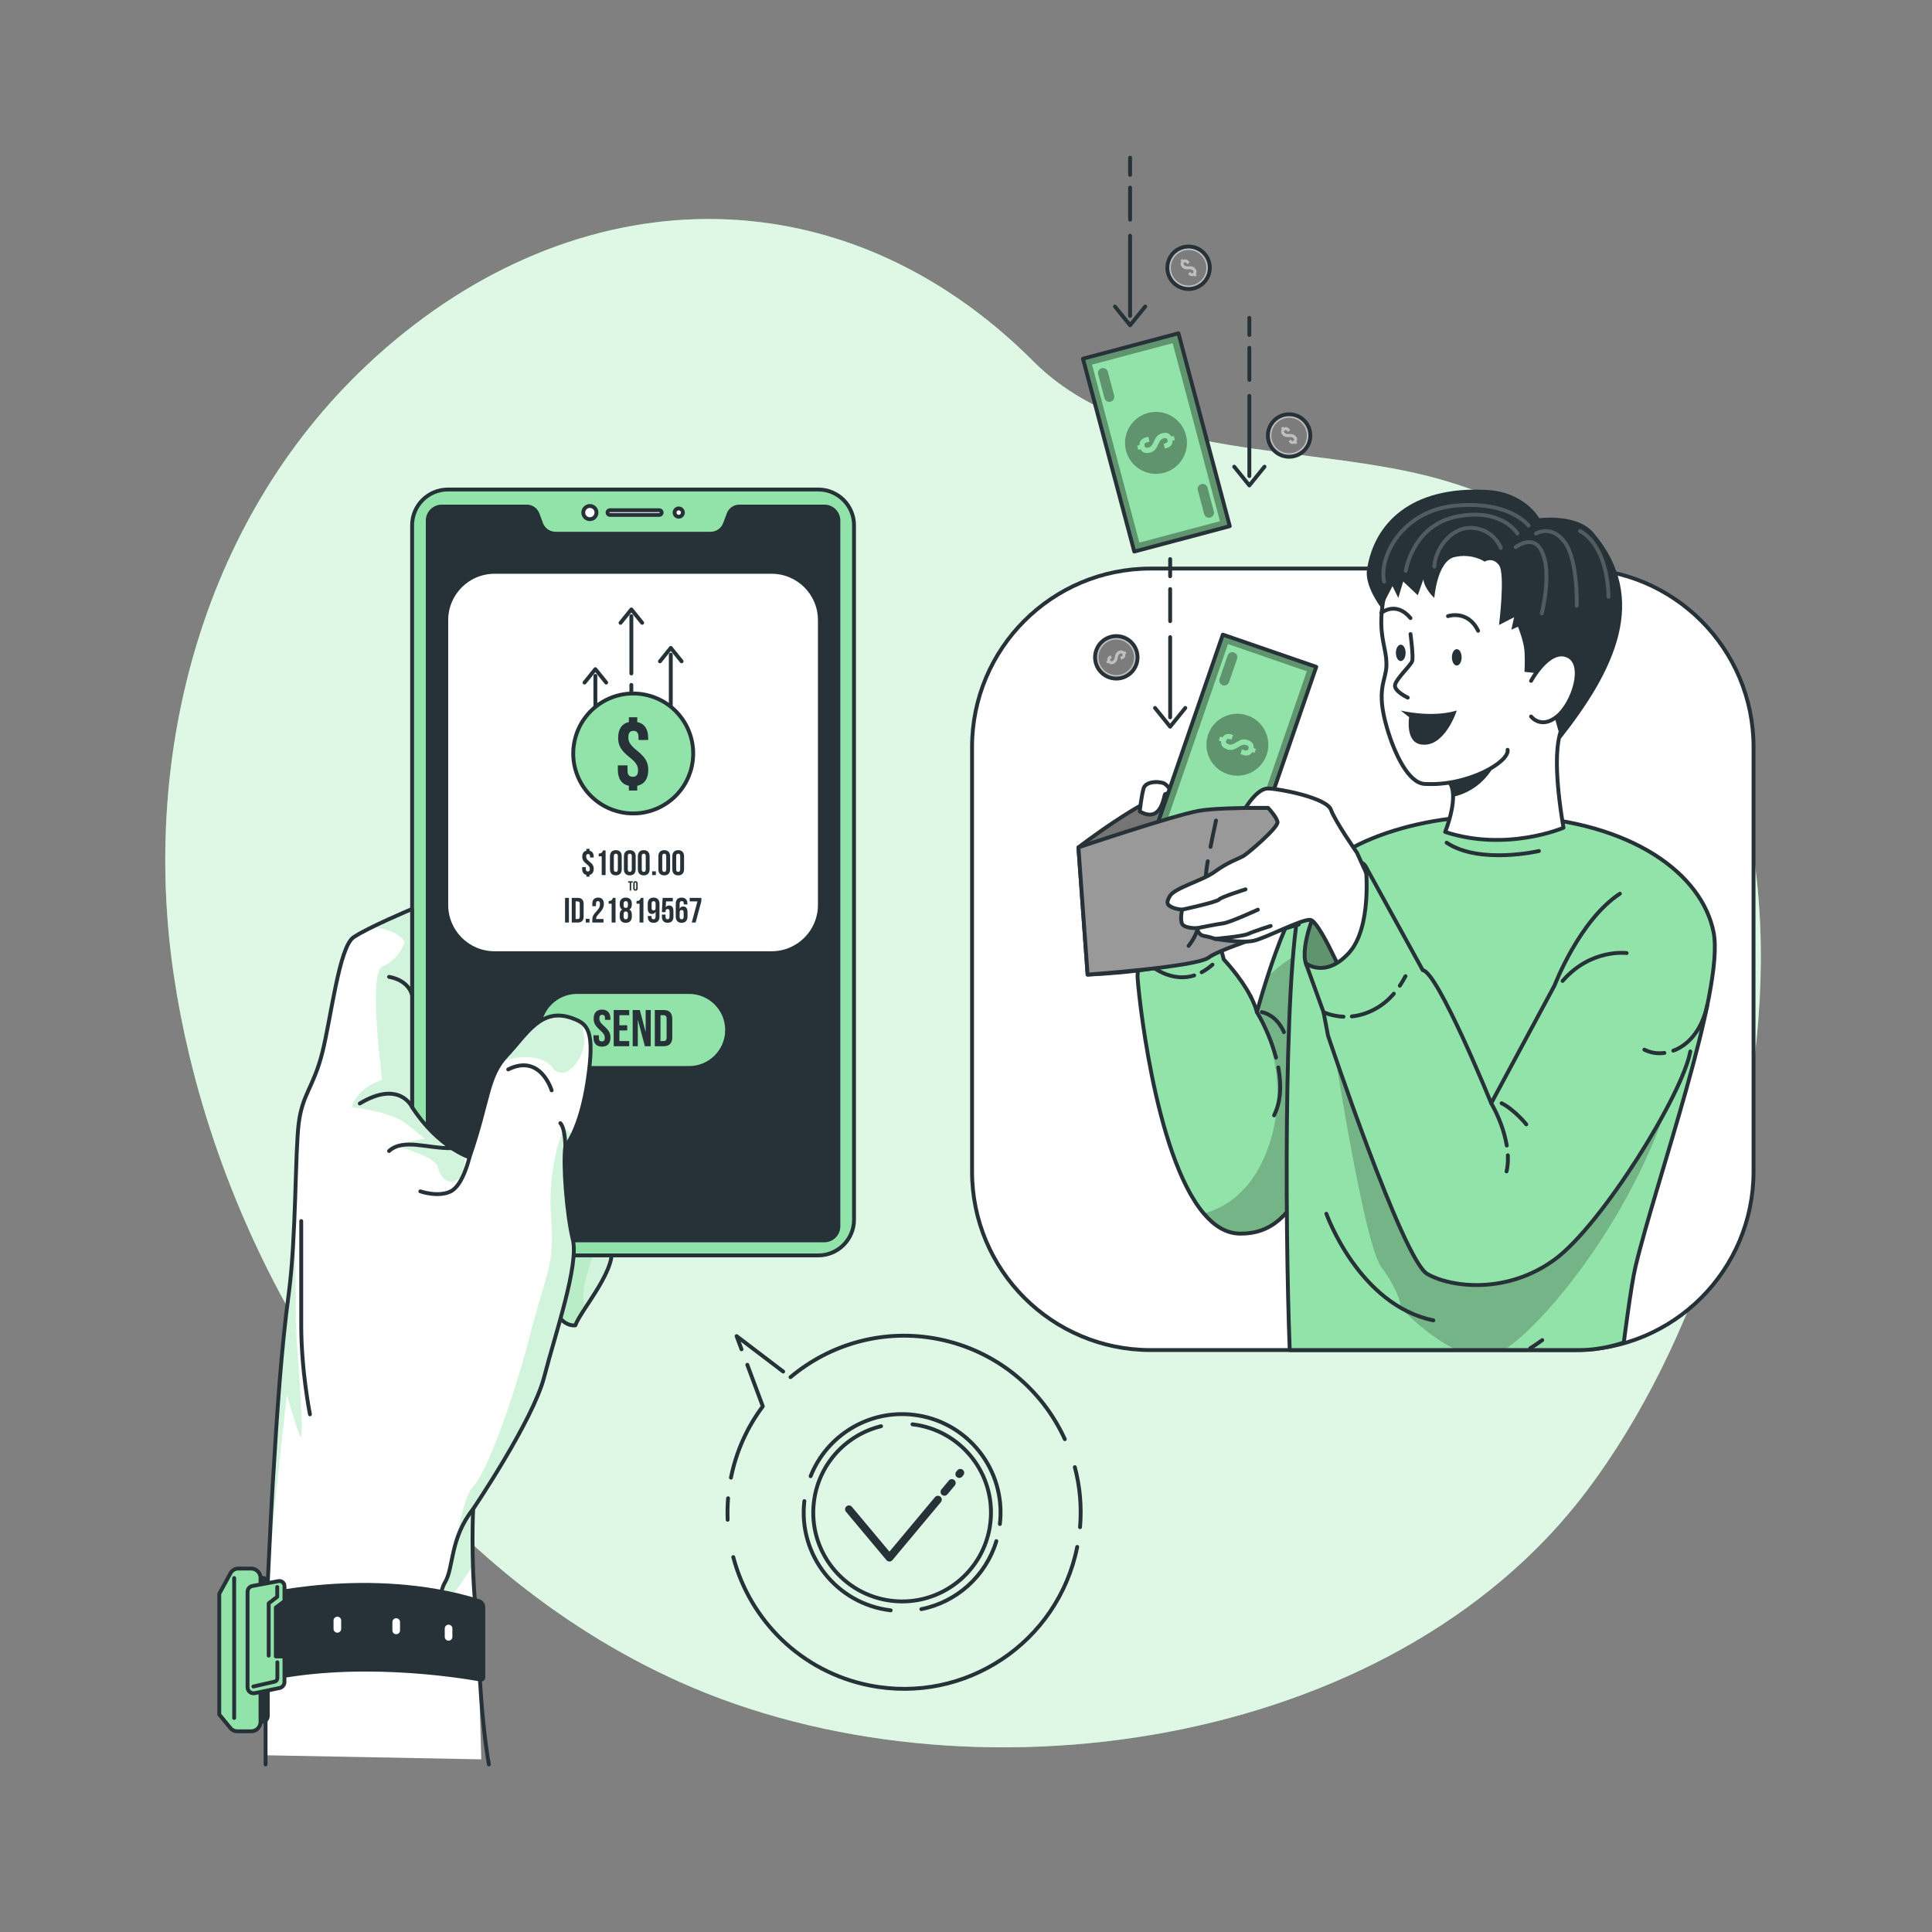 <svg xmlns="http://www.w3.org/2000/svg" xmlns:xlink="http://www.w3.org/1999/xlink" x="0px" y="0px" viewBox="0 0 500 500" style="enable-background:new 0 0 500 500;" xml:space="preserve"><rect x="0" y="0" width="500" height="500" fill="#808080" stroke="none"/><g id="Background_Simple">	<g>		<path style="fill:#92E3A9;" d="M96.966,92.614c0.186-0.169,0.373-0.338,0.56-0.507c51.569-46.435,120.064-48.528,169.963,1.457   c26.008,26.052,72.187,21.066,105.227,30.49c113.919,32.49,94.223,187.055,37.951,261.771   c-50.78,67.423-160.807,82.656-234.731,49.482C110.978,406.156,65.238,341.033,48.96,272.939   c-1.632-6.829-2.975-13.727-4.001-20.673C36.397,194.299,52.843,132.736,96.966,92.614z"></path>		<path style="opacity:0.7;fill:#FFFFFF;" d="M96.966,92.614c0.186-0.169,0.373-0.338,0.56-0.507   c51.569-46.435,120.064-48.528,169.963,1.457c26.008,26.052,72.187,21.066,105.227,30.49   c113.919,32.49,94.223,187.055,37.951,261.771c-50.78,67.423-160.807,82.656-234.731,49.482   C110.978,406.156,65.238,341.033,48.96,272.939c-1.632-6.829-2.975-13.727-4.001-20.673   C36.397,194.299,52.843,132.736,96.966,92.614z"></path>	</g></g><g id="Bubble">	<g>		<path style="fill:none;stroke:#263238;stroke-linecap:round;stroke-linejoin:round;stroke-miterlimit:10;" d="M278.783,400.34   c-4.95,24.745-29.023,40.792-53.768,35.841c-17.695-3.54-30.942-16.858-35.244-33.209"></path>		<path style="fill:none;stroke:#263238;stroke-linecap:round;stroke-linejoin:round;stroke-miterlimit:10;" d="M278.163,379.695   c1.315,4.96,1.807,10.201,1.349,15.533"></path>		<path style="fill:none;stroke:#263238;stroke-linecap:round;stroke-linejoin:round;stroke-miterlimit:10;" d="M204.585,356.406   c10.263-8.615,24.196-12.667,38.356-9.834c14.967,2.994,26.752,12.985,32.633,25.888"></path>		<polyline style="fill:none;stroke:#263238;stroke-linecap:round;stroke-linejoin:round;stroke-miterlimit:10;" points="   191.905,349.198 190.634,345.791 202.681,354.957   "></polyline>		<path style="fill:none;stroke:#263238;stroke-linecap:round;stroke-linejoin:round;stroke-miterlimit:10;" d="M189.174,382.414   c1.385-6.922,4.268-13.162,8.242-18.454l-4.015-10.756"></path>		<path style="fill:none;stroke:#263238;stroke-linecap:round;stroke-linejoin:round;stroke-miterlimit:10;" d="M188.316,393.31   c-0.076-1.838-0.042-3.696,0.11-5.565"></path>		<g>			<path style="fill:none;stroke:#263238;stroke-linecap:round;stroke-linejoin:round;stroke-miterlimit:10;" d="M236.144,368.61    c12.615,1.477,21.643,12.901,20.166,25.516c-1.477,12.615-12.901,21.643-25.516,20.166    c-12.615-1.477-21.643-12.901-20.166-25.516c1.15-9.816,8.322-17.46,17.391-19.673"></path>			<path style="fill:none;stroke:#263238;stroke-linecap:round;stroke-linejoin:round;stroke-miterlimit:10;" d="M230.506,416.754    c-13.974-1.637-23.976-14.292-22.339-28.266"></path>			<path style="fill:none;stroke:#263238;stroke-linecap:round;stroke-linejoin:round;stroke-miterlimit:10;" d="M257.852,398.845    c-2.735,9.057-10.292,15.784-19.404,17.597"></path>			<path style="fill:none;stroke:#263238;stroke-linecap:round;stroke-linejoin:round;stroke-miterlimit:10;" d="M209.79,382.036    c4.151-10.46,14.934-17.259,26.642-15.888c13.974,1.637,23.976,14.292,22.339,28.266"></path>							<line style="fill:none;stroke:#263238;stroke-width:2;stroke-linecap:round;stroke-linejoin:round;stroke-miterlimit:10;" x1="248.259" y1="381.489" x2="248.534" y2="381.159"></line>							<line style="fill:none;stroke:#263238;stroke-width:2;stroke-linecap:round;stroke-linejoin:round;stroke-miterlimit:10;" x1="244.413" y1="386.092" x2="246.329" y2="383.799"></line>							<polyline style="fill:none;stroke:#263238;stroke-width:2;stroke-linecap:round;stroke-linejoin:round;stroke-miterlimit:10;" points="    219.708,390.607 230.185,403.123 242.734,388.101    "></polyline>		</g>	</g></g><g id="Character">	<path style="fill:#FFFFFF;stroke:#263238;stroke-linecap:round;stroke-linejoin:round;stroke-miterlimit:10;" d="M407.624,349.392  H297.759c-25.511,0-46.192-20.681-46.192-46.192V193.336c0-25.511,20.681-46.192,46.192-46.192h109.865  c25.511,0,46.192,20.681,46.192,46.192V303.2C453.815,328.711,433.135,349.392,407.624,349.392z"></path>	<g>		<g>			<g>				<defs>					<path id="XMLID_744_" d="M313.52,236.191c-3.066-5.062-17.79-4.979-19.123-2.73c0,0,7.295,23.582,15.425,21.138      C317.952,252.154,313.52,236.191,313.52,236.191z"></path>				</defs>				<use xlink:href="#XMLID_744_" style="overflow:visible;fill:#92E3A9;"></use>				<clipPath id="XMLID_00000131367685855185074280000010469173491926888093_">					<use xlink:href="#XMLID_744_" style="overflow:visible;"></use>				</clipPath>				<path style="opacity:0.3;clip-path:url(#XMLID_00000131367685855185074280000010469173491926888093_);fill-opacity:0.7;" d="     M313.52,236.191c-3.066-5.062-17.79-4.979-19.123-2.73c0,0,7.295,23.582,15.425,21.138     C317.952,252.154,313.52,236.191,313.52,236.191z"></path>									<use xlink:href="#XMLID_744_" style="overflow:visible;fill:none;stroke:#263238;stroke-linecap:round;stroke-linejoin:round;stroke-miterlimit:10;"></use>			</g>			<g>				<defs>					<path id="XMLID_743_" d="M295.954,248.191c0,0-1.559,1.778-1.559,4.449c0,2.199,4.196,46.131,17.147,61.424      c2.713,3.21,5.814,5.157,9.344,5.199c10.962,0.118,16.27-8.577,23.247-28.749c0.868-2.511,1.769-5.207,2.705-8.089      c6.783-20.82,15.116-64.247,15.116-64.247s-14.787,3.429-23.559,12.125c-3.834,3.8-7.828,14.585-10.381,22.505      c-1.256,3.893-2.165,7.086-2.545,8.434c-0.118,0.446-0.185,0.691-0.185,0.691c-0.337-1.306-0.893-2.637-1.55-3.935      c-0.008-0.017-0.008-0.025-0.017-0.034c-0.025-0.034-0.042-0.067-0.051-0.101c-2.646-5.081-6.951-9.563-6.951-9.563      l-3.193-12.108c0,0-1.129,2.208-6.235,2.991c-5.114,0.784-12.891-5.721-12.891-5.721L295.954,248.191z"></path>				</defs>				<use xlink:href="#XMLID_743_" style="overflow:visible;fill:#92E3A9;"></use>				<clipPath id="XMLID_00000176747305276306027340000006160841424748491695_">					<use xlink:href="#XMLID_743_" style="overflow:visible;"></use>				</clipPath>				<path style="opacity:0.3;clip-path:url(#XMLID_00000176747305276306027340000006160841424748491695_);fill-opacity:0.7;" d="     M311.542,314.064c2.713,3.21,5.814,5.157,9.344,5.199c10.962,0.118,16.27-8.577,23.247-28.749l-0.152-46.881     c0,0-8.241,1.601-15.967,9.176c-1.256,3.893-2.165,7.086-2.545,8.434c3.084,6.42,8.46,21.182,2.292,36.913     C323.76,308.36,317.213,312.505,311.542,314.064z"></path>									<use xlink:href="#XMLID_743_" style="overflow:visible;fill:none;stroke:#263238;stroke-linecap:round;stroke-linejoin:round;stroke-miterlimit:10;"></use>			</g>			<path style="fill:none;stroke:#263238;stroke-linecap:round;stroke-linejoin:round;stroke-miterlimit:10;" d="M330.815,276.245    c0.786,4.116,0.817,8.579-1.086,12.408"></path>			<path style="fill:none;stroke:#263238;stroke-linecap:round;stroke-linejoin:round;stroke-miterlimit:10;" d="M325.285,261.932    c2.165,3.654,3.851,7.678,4.948,11.777"></path>			<path style="fill:none;stroke:#263238;stroke-linecap:round;stroke-linejoin:round;stroke-miterlimit:10;" d="M332.271,267.117    c0,0-1.542-4.241-5.709-5.186"></path>			<path style="fill:none;stroke:#263238;stroke-linecap:round;stroke-linejoin:round;stroke-miterlimit:10;" d="M310.992,251.619    c1.004-0.541,1.94-1.208,2.793-1.965"></path>			<path style="fill:none;stroke:#263238;stroke-linecap:round;stroke-linejoin:round;stroke-miterlimit:10;" d="M295.952,248.191    c3.264,3.491,8.354,5.773,13.099,4.253"></path>			<path style="fill:#92E3A9;stroke:#263238;stroke-linecap:round;stroke-linejoin:round;stroke-miterlimit:10;" d="    M323.659,257.872c0,0,0.017,0.034,0.059,0.093c-0.025-0.034-0.042-0.067-0.051-0.101    C323.659,257.864,323.659,257.872,323.659,257.872z"></path>		</g>		<g>			<defs>				<path id="XMLID_741_" d="M420.238,347.432c0,0,1.865-14.718,3.002-19.524c5.119-21.637,23.151-71.769,20.243-86.603     c-2.988-15.245-21.265-28.585-50.764-30.051c-27.359-1.365-49.914,8.333-55.307,19.607c-5.148,10.76-4.938,85.021-3.632,118.531     c0,0,56.366,0,75.154,0C414.868,349.392,420.238,347.432,420.238,347.432z"></path>			</defs>			<use xlink:href="#XMLID_741_" style="overflow:visible;fill:#92E3A9;"></use>			<clipPath id="XMLID_00000155103982886914743860000009210024763277339268_">				<use xlink:href="#XMLID_741_" style="overflow:visible;"></use>			</clipPath>			<path style="opacity:0.3;clip-path:url(#XMLID_00000155103982886914743860000009210024763277339268_);fill-opacity:0.7;" d="    M414.363,257.972c-14.171,19.425-29.62,48.495-29.62,48.495l-42.204-52.599c0,0,9.665,66.808,14.937,74.04    c5.272,7.232,5.037,10.554,5.037,10.554s13.377,14.406,23.411,12.45c8.51-1.658,39.116-35.814,48.663-75.408L414.363,257.972z"></path>							<use xlink:href="#XMLID_741_" style="overflow:visible;fill:none;stroke:#263238;stroke-linecap:round;stroke-linejoin:round;stroke-miterlimit:10;"></use>		</g>		<g>			<path style="fill:#FFFFFF;stroke:#263238;stroke-linecap:round;stroke-linejoin:round;stroke-miterlimit:10;" d="M404.63,214.225    c0,0-14.71,6.31-30.63,1.08c0,0,2.05-4.98,2.06-9.09c0.01-2.06-0.51-3.91-2.06-4.79c0,0,0.72-0.79,1.94-2.04    c0.01,0,0.01,0,0.01,0c6.03-6.14,24.34-23.4,30.3-13.11C406.25,186.275,400.01,186.865,404.63,214.225z"></path>			<path style="fill:#263238;" d="M388,195.165c0,0-2.42,8.87-11.94,11.05c0.01-2.06-0.51-3.91-2.06-4.79c0,0,0.72-0.79,1.94-2.04    c0.01,0,0.01,0,0.01,0C381.78,197.096,388,195.165,388,195.165z"></path>			<path style="fill:#FFFFFF;stroke:#263238;stroke-linecap:round;stroke-linejoin:round;stroke-miterlimit:10;" d="    M410.392,171.794c6.318-25.176-7.29-33.793-15.865-37.092c-13.736-5.285-31.069,0.728-35.131,14.714    c-4.062,13.986-0.401,17.171-0.591,22.893c-0.133,4.013-2.794,5.989,0.14,16.06c1.935,6.644,5.531,14.265,9.723,14.509    c11.346,0.659,22.088-5.802,21.491-8.835"></path>			<path style="fill:none;stroke:#263238;stroke-linecap:round;stroke-linejoin:round;stroke-miterlimit:10;" d="M374.74,159.458    c0,0,5.079-1.755,7.792,3.785"></path>			<path style="fill:none;stroke:#263238;stroke-linecap:round;stroke-linejoin:round;stroke-miterlimit:10;" d="M357.475,158.631    c0,0,3.777-3.207,7.562,1.33"></path>			<ellipse style="fill:#263238;" cx="377.01" cy="170.118" rx="1.26" ry="2.119"></ellipse>			<path style="fill:#263238;" d="M361.253,168.959c0,1.17,0.564,2.119,1.26,2.119c0.696,0,1.26-0.949,1.26-2.119    c0-1.17-0.564-2.119-1.26-2.119C361.816,166.84,361.253,167.789,361.253,168.959z"></path>			<path style="fill:#FFFFFF;stroke:#263238;stroke-linecap:round;stroke-linejoin:round;stroke-miterlimit:10;" d="    M365.038,164.108c0,0,0.782,5.829,0.434,6.97s-4.293,4.701-4.448,6.283s3.298,3.18,3.298,3.18"></path>			<path style="fill:#263238;" d="M362.512,183.888c0,0,7.877,1.978,14.498,0c0,0-3.12,9.77-9.285,8.775    c-4.084-0.659-3.044-7.062-3.044-7.062L362.512,183.888z"></path>			<path style="fill:#263238;" d="M384.229,145.35c0,0-3.257-2.242-7.788-1.187c-4.532,1.055-5.244,10.584-5.244,10.584    s-2.421-2.145-2.849-4.782l-1.424,4.088l-3.778-3.56l-1.265,4.255l-1.501-3.068l-2.907,5.663c0,0-4.369-5.63-3.692-9.982    c1.846-11.868,11.264-21.619,30.962-20.571c9.917,0.527,13.617,7.325,13.617,7.325s9.698-1.312,14,3.719    c14.647,17.131,5.461,35.734-8.448,53.357l-4.768-16.797l-4.615-0.527c0,0,0.172-2.538,0.029-5.176    c-0.143-2.637-1.71-6.497-1.71-6.497l-1.709,0.767l0.712-3.217l-3.904,2.002c0,0,1.651-13.232,0-15.474    C386.294,144.031,384.229,145.35,384.229,145.35z"></path>			<path style="fill:#FFFFFF;stroke:#263238;stroke-linecap:round;stroke-linejoin:round;stroke-miterlimit:10;" d="M396.242,176.2    c0,0,4.616-8.602,9.441-6.504c4.826,2.098,1.469,12.378-2.727,15.735c-4.196,3.357-6.714,0-6.714,0"></path>			<g style="opacity:0.2;">				<path style="fill:none;stroke:#FFFFFF;stroke-linecap:round;stroke-linejoin:round;stroke-miterlimit:10;" d="M388.415,141.81     c0,0-1.722-4.823-7.371-5.194c-5.649-0.371-9.708,5.751-9.837,10.017"></path>				<path style="fill:none;stroke:#FFFFFF;stroke-linecap:round;stroke-linejoin:round;stroke-miterlimit:10;" d="M392.236,141.616     c0,0,3.871-2.968,6.117,0c3.797,5.017,0.653,17.13,0.653,17.13"></path>				<path style="fill:none;stroke:#FFFFFF;stroke-linecap:round;stroke-linejoin:round;stroke-miterlimit:10;" d="M397.504,138.079     c0,0,4.028-2.475,7.479,2.298c3.451,4.773,3.075,16.368,3.075,16.368"></path>				<path style="fill:none;stroke:#FFFFFF;stroke-linecap:round;stroke-linejoin:round;stroke-miterlimit:10;" d="M408.916,137.437     c0,0,6.974,2.939,7.37,16.987"></path>				<path style="fill:none;stroke:#FFFFFF;stroke-linecap:round;stroke-linejoin:round;stroke-miterlimit:10;" d="M392.706,138.079     c0,0-3.923-6.656-15.537-4.43c-11.614,2.226-13.358,14.098-13.358,14.098"></path>				<path style="fill:none;stroke:#FFFFFF;stroke-linecap:round;stroke-linejoin:round;stroke-miterlimit:10;" d="M395.596,136.059     c0,0-4.677-6.492-18.893-5.194c-14.216,1.298-19.934,13.727-18.489,19.663"></path>			</g>		</g>		<g>			<g>				<path style="fill:#757575;stroke:#263238;stroke-linecap:round;stroke-linejoin:round;stroke-miterlimit:10;" d="     M279.097,219.302c0,0,16.909-13.015,24.279-14.333s32.73,4.22,32.73,4.22v30.033c0,0-15.866,1.741-22.987,6.953     c-7.121,5.212-31.648,6.048-31.648,6.048L279.097,219.302z"></path>				<path style="fill:#FFFFFF;stroke:#263238;stroke-linecap:round;stroke-linejoin:round;stroke-miterlimit:10;" d="     M294.967,209.998c0,0,0.388-3.824,0.985-5.934c0.598-2.11,4.685-1.884,5.608-1.14c0.923,0.744,1.815,2.044,1.815,2.044     s-1.419,0.414-1.815,0.546C301.165,205.646,300.769,213.295,294.967,209.998z"></path>				<g>					<defs>													<rect id="XMLID_737_" x="294.396" y="179.941" transform="matrix(0.326 -0.945 0.945 0.326 33.604 432.608)" width="51.667" height="25.585"></rect>					</defs>					<use xlink:href="#XMLID_737_" style="overflow:visible;fill:#92E3A9;"></use>					<clipPath id="XMLID_00000070836374752624223260000014893150538453565337_">						<use xlink:href="#XMLID_737_" style="overflow:visible;"></use>					</clipPath>					<path style="opacity:0.5;clip-path:url(#XMLID_00000070836374752624223260000014893150538453565337_);fill-opacity:0.7;" d="      M299.711,212.984l24.187,8.343l16.849-48.842l-24.187-8.343L299.711,212.984z M338.204,173.723l-15.544,45.061l-20.406-7.039      l15.544-45.061L338.204,173.723z"></path>					<path style="opacity:0.5;clip-path:url(#XMLID_00000070836374752624223260000014893150538453565337_);fill-opacity:0.7;" d="      M320.152,170.501l-2.081,6.032c-0.233,0.675-0.969,1.034-1.644,0.801l0,0c-0.675-0.233-1.034-0.969-0.801-1.644l2.081-6.032      c0.233-0.675,0.969-1.034,1.644-0.801l0,0C320.027,169.09,320.385,169.826,320.152,170.501z"></path>					<path style="opacity:0.5;clip-path:url(#XMLID_00000070836374752624223260000014893150538453565337_);fill-opacity:0.7;" d="      M324.832,209.779l-2.081,6.032c-0.233,0.675-0.969,1.034-1.644,0.801h0c-0.675-0.233-1.033-0.969-0.801-1.644l2.081-6.032      c0.233-0.675,0.969-1.034,1.644-0.801l0,0C324.706,208.367,325.065,209.103,324.832,209.779z"></path>					<path style="opacity:0.5;clip-path:url(#XMLID_00000070836374752624223260000014893150538453565337_);fill-opacity:0.7;" d="      M312.652,190.12c-1.444,4.185,0.779,8.747,4.963,10.191c4.185,1.443,8.747-0.779,10.191-4.963      c1.444-4.185-0.779-8.747-4.963-10.191S314.096,185.936,312.652,190.12z M324.44,193.596l0.598,0.206l-0.364,1.055      l-0.598-0.206c-0.507,0.861-1.384,1.084-2.498,0.699l-0.563-0.194l0.421-1.219l0.645,0.222      c0.586,0.202,0.886,0.017,1.028-0.393c0.142-0.41,0.02-0.741-0.567-0.943c-0.586-0.202-1.089-0.113-2.068,0.52      c-1.196,0.768-1.978,0.905-2.916,0.581c-1.102-0.38-1.648-1.08-1.536-2.051l-0.61-0.21l0.364-1.055l0.61,0.21      c0.503-0.85,1.368-1.076,2.482-0.692l0.258,0.089l-0.421,1.219l-0.34-0.117c-0.586-0.202-0.89-0.045-1.031,0.366      c-0.142,0.41,0,0.722,0.587,0.924c0.586,0.202,1.077,0.109,2.068-0.52c1.208-0.764,1.978-0.905,2.916-0.581      C324.018,191.89,324.567,192.617,324.44,193.596z"></path>											<use xlink:href="#XMLID_737_" style="overflow:visible;fill:none;stroke:#263238;stroke-linecap:round;stroke-linejoin:round;stroke-miterlimit:10;"></use>				</g>				<g>					<defs>													<rect id="XMLID_740_" x="273.338" y="101.825" transform="matrix(0.257 0.966 -0.966 0.257 333.1 -203.956)" width="51.667" height="25.585"></rect>					</defs>					<use xlink:href="#XMLID_740_" style="overflow:visible;fill:#92E3A9;"></use>					<clipPath id="XMLID_00000023997280817639676780000003119047366293692346_">						<use xlink:href="#XMLID_740_" style="overflow:visible;"></use>					</clipPath>					<path style="opacity:0.5;clip-path:url(#XMLID_00000023997280817639676780000003119047366293692346_);fill-opacity:0.7;" d="      M304.899,86.365l-24.727,6.572l13.271,49.933l24.727-6.572L304.899,86.365z M294.862,140.424l-12.244-46.068l20.861-5.544      l12.243,46.068L294.862,140.424z"></path>					<path style="opacity:0.5;clip-path:url(#XMLID_00000023997280817639676780000003119047366293692346_);fill-opacity:0.7;" d="      M311.641,133.025l-1.639-6.167c-0.183-0.69,0.227-1.398,0.918-1.582l0,0c0.69-0.183,1.398,0.227,1.582,0.918l1.639,6.167      c0.183,0.69-0.227,1.398-0.918,1.582l0,0C312.532,134.126,311.824,133.715,311.641,133.025z"></path>					<path style="opacity:0.5;clip-path:url(#XMLID_00000023997280817639676780000003119047366293692346_);fill-opacity:0.7;" d="      M285.841,103.041l-1.639-6.167c-0.183-0.69,0.227-1.398,0.918-1.582l0,0c0.69-0.184,1.398,0.227,1.582,0.917l1.639,6.167      c0.183,0.69-0.227,1.398-0.918,1.582l0,0C286.733,104.142,286.025,103.732,285.841,103.041z"></path>					<path style="opacity:0.5;clip-path:url(#XMLID_00000023997280817639676780000003119047366293692346_);fill-opacity:0.7;" d="      M306.917,112.559c-1.137-4.278-5.527-6.825-9.805-5.688s-6.824,5.527-5.688,9.805s5.527,6.825,9.805,5.687      C305.508,121.227,308.054,116.837,306.917,112.559z M295.196,116.252l-0.611,0.162l-0.287-1.079l0.611-0.163      c-0.06-0.998,0.544-1.671,1.683-1.974l0.575-0.153l0.331,1.246l-0.659,0.175c-0.599,0.159-0.745,0.48-0.633,0.9      c0.111,0.419,0.397,0.626,0.997,0.466c0.599-0.159,0.967-0.514,1.426-1.585c0.564-1.305,1.137-1.855,2.096-2.11      c1.127-0.299,1.97-0.023,2.419,0.845l0.623-0.166l0.287,1.079l-0.623,0.166c0.057,0.986-0.535,1.656-1.674,1.959l-0.264,0.07      l-0.331-1.246l0.348-0.092c0.599-0.159,0.763-0.46,0.652-0.879c-0.112-0.419-0.403-0.599-1.002-0.439      c-0.599,0.159-0.955,0.511-1.426,1.585c-0.576,1.308-1.137,1.855-2.096,2.11C296.498,117.433,295.637,117.136,295.196,116.252z      "></path>											<use xlink:href="#XMLID_740_" style="overflow:visible;fill:none;stroke:#263238;stroke-linecap:round;stroke-linejoin:round;stroke-miterlimit:10;"></use>				</g>				<path style="fill:#999999;stroke:#263238;stroke-linecap:round;stroke-linejoin:round;stroke-miterlimit:10;" d="     M279.097,219.302c0,0,24.527-8.268,31.121-9.454c6.593-1.187,25.888-0.659,25.888-0.659v30.033c0,0-20.142,6.112-23.25,8.557     s-31.385,4.444-31.385,4.444L279.097,219.302z"></path>				<path style="fill:none;stroke:#263238;stroke-linecap:round;stroke-linejoin:round;stroke-miterlimit:10;" d="M312.568,222.878     c-1.292,6.953-0.364,16.274-4.967,21.915"></path>				<path style="fill:none;stroke:#263238;stroke-linecap:round;stroke-linejoin:round;stroke-miterlimit:10;" d="M314.704,212.353     c-0.499,2.269-0.971,4.545-1.424,6.824"></path>				<g>					<path style="fill:#BFBFBF;stroke:#263238;stroke-linecap:round;stroke-linejoin:round;stroke-miterlimit:10;" d="      M339.117,112.712c0,3.034-2.46,5.494-5.494,5.494c-3.034,0-5.494-2.46-5.494-5.494c0-3.034,2.46-5.494,5.494-5.494      C336.657,107.217,339.117,109.677,339.117,112.712z"></path>					<path style="opacity:0.5;fill-opacity:0.7;" d="M336.691,116.134c1.89-1.695,2.048-4.601,0.354-6.491      c-1.695-1.89-4.601-2.048-6.491-0.354c-1.89,1.695-2.048,4.601-0.354,6.491C331.895,117.67,334.801,117.829,336.691,116.134z       M331.753,111.106l-0.242-0.27l0.477-0.427l0.242,0.27c0.494-0.29,0.996-0.157,1.447,0.346l0.228,0.254l-0.551,0.494      l-0.261-0.291c-0.237-0.265-0.439-0.256-0.625-0.089c-0.185,0.166-0.216,0.366,0.021,0.631c0.237,0.265,0.514,0.36,1.181,0.316      c0.814-0.051,1.244,0.098,1.623,0.522c0.446,0.498,0.525,1.001,0.198,1.456l0.247,0.275l-0.477,0.427l-0.247-0.275      c-0.489,0.286-0.986,0.158-1.437-0.345l-0.104-0.117l0.551-0.494l0.138,0.154c0.237,0.265,0.434,0.27,0.619,0.104      c0.185-0.166,0.201-0.362-0.036-0.626s-0.509-0.355-1.181-0.316c-0.818,0.046-1.244-0.098-1.624-0.522      C331.488,112.079,331.416,111.561,331.753,111.106z"></path>				</g>				<g>					<path style="fill:#BFBFBF;stroke:#263238;stroke-linecap:round;stroke-linejoin:round;stroke-miterlimit:10;" d="      M313.095,69.298c0,3.034-2.46,5.494-5.494,5.494c-3.034,0-5.494-2.46-5.494-5.494c0-3.034,2.46-5.494,5.494-5.494      C310.635,63.804,313.095,66.264,313.095,69.298z"></path>					<path style="opacity:0.5;fill-opacity:0.7;" d="M310.669,72.72c1.89-1.695,2.048-4.601,0.354-6.491      c-1.695-1.89-4.601-2.048-6.491-0.354c-1.89,1.695-2.048,4.601-0.354,6.491C305.873,74.257,308.779,74.415,310.669,72.72z       M305.731,67.692l-0.242-0.27l0.477-0.427l0.242,0.27c0.494-0.29,0.996-0.157,1.447,0.346l0.228,0.254l-0.551,0.494      l-0.261-0.291c-0.237-0.265-0.439-0.256-0.625-0.089c-0.185,0.166-0.216,0.366,0.021,0.631c0.237,0.265,0.514,0.36,1.181,0.316      c0.814-0.051,1.244,0.098,1.624,0.522c0.446,0.498,0.525,1.001,0.198,1.456l0.247,0.275l-0.477,0.427l-0.247-0.275      c-0.489,0.286-0.986,0.158-1.437-0.345l-0.104-0.116l0.551-0.494l0.138,0.154c0.237,0.265,0.434,0.27,0.619,0.104      c0.185-0.166,0.201-0.362-0.036-0.627c-0.237-0.265-0.509-0.355-1.181-0.316c-0.819,0.046-1.244-0.098-1.624-0.522      C305.467,68.665,305.394,68.147,305.731,67.692z"></path>				</g>				<g>					<path style="fill:#BFBFBF;stroke:#263238;stroke-linecap:round;stroke-linejoin:round;stroke-miterlimit:10;" d="      M287.589,175.454c-2.947-0.724-4.749-3.7-4.025-6.647c0.724-2.947,3.7-4.748,6.647-4.024c2.947,0.724,4.748,3.7,4.024,6.646      C293.512,174.376,290.536,176.178,287.589,175.454z"></path>					<path style="opacity:0.5;fill-opacity:0.7;" d="M284.845,172.282c1.195,2.24,3.979,3.087,6.219,1.892      c2.24-1.195,3.087-3.979,1.892-6.219c-1.195-2.24-3.979-3.087-6.219-1.892C284.497,167.258,283.65,170.042,284.845,172.282z       M290.906,168.686l0.32-0.171l0.301,0.565l-0.32,0.171c0.164,0.549-0.085,1.005-0.681,1.323l-0.301,0.161l-0.348-0.653      l0.345-0.184c0.314-0.167,0.353-0.366,0.236-0.585c-0.117-0.22-0.304-0.297-0.618-0.13c-0.314,0.167-0.473,0.413-0.589,1.072      c-0.144,0.802-0.392,1.184-0.894,1.452c-0.59,0.315-1.097,0.271-1.461-0.155l-0.326,0.174l-0.301-0.565l0.326-0.174      c-0.161-0.543,0.082-0.995,0.678-1.313l0.138-0.074l0.348,0.653l-0.182,0.097c-0.314,0.167-0.366,0.356-0.249,0.576      c0.117,0.22,0.303,0.282,0.617,0.114c0.314-0.167,0.466-0.41,0.589-1.072c0.151-0.806,0.392-1.184,0.894-1.452      C290.024,168.197,290.544,168.25,290.906,168.686z"></path>				</g>			</g>			<g>				<defs>					<path id="XMLID_738_" d="M353.462,224.283c-1.4-2.536-5.4-1.314-10.066,6.019c-4.667,7.333-6.572,15.885-5.444,19      c1.128,3.115,16.222,6.889,16.222,6.889l3.111-7.889L353.462,224.283z"></path>				</defs>				<use xlink:href="#XMLID_738_" style="overflow:visible;fill:#92E3A9;"></use>				<clipPath id="XMLID_00000132087819939967543000000006940763135361365142_">					<use xlink:href="#XMLID_738_" style="overflow:visible;"></use>				</clipPath>				<path style="opacity:0.5;clip-path:url(#XMLID_00000132087819939967543000000006940763135361365142_);fill-opacity:0.7;" d="     M353.462,224.283c-1.4-2.536-5.4-1.314-10.066,6.019c-4.667,7.333-6.572,15.885-5.444,19c1.128,3.115,16.222,6.889,16.222,6.889     l3.111-7.889L353.462,224.283z"></path>									<use xlink:href="#XMLID_738_" style="overflow:visible;fill:none;stroke:#263238;stroke-linecap:round;stroke-linejoin:round;stroke-miterlimit:10;"></use>			</g>			<g>				<path style="fill:#FFFFFF;stroke:#263238;stroke-linecap:round;stroke-linejoin:round;stroke-miterlimit:10;" d="     M359.846,239.635l-8.659-18.946c0,0-5.641-8.074-6.753-11.152c-1.111-3.078-13.521-5.473-16.324-5.473     c-2.802,0-5.767,5.008-5.767,5.008l5.83,0.003c0,0,2.174,2.286,2.448,3.654c0.274,1.368-7.707,8.171-8.848,8.817     c-1.14,0.646-4.149,1.649-7.319,3.998c-3.17,2.349-10.315,4.181-11.645,6.286c-1.33,2.105-0.39,2.504,0.565,2.989     c0.955,0.485,2.551,0.599,2.551,0.599s-0.57,2.394,0,3.648c0.57,1.254,3.892,1.14,3.892,1.14s0.156,1.741,1.78,2.01     c1.624,0.27,2.856,0.757,2.856,0.757s6.863,1.161,9.941,0.508c3.078-0.653,12.419-5.628,14.704-5.421     c2.284,0.207,8.598,14.862,8.598,14.862S358.478,251.097,359.846,239.635z"></path>				<path style="fill:none;stroke:#263238;stroke-linecap:round;stroke-linejoin:round;stroke-miterlimit:10;" d="M305.927,235.418     c0,0,8.963-1.938,9.555-2.622c0.592-0.684,6.863-2.633,6.863-2.633"></path>				<path style="fill:none;stroke:#263238;stroke-linecap:round;stroke-linejoin:round;stroke-miterlimit:10;" d="M309.819,240.207     c0,0,5.033-1.026,6.784-1.254c1.751-0.228,8.934-3.534,8.934-3.534"></path>				<path style="fill:none;stroke:#263238;stroke-linecap:round;stroke-linejoin:round;stroke-miterlimit:10;" d="M314.456,242.974     c0,0,7.091-0.601,8.573-1.285s5.815-2.052,5.815-2.052"></path>			</g>			<path style="fill:#92E3A9;stroke:#263238;stroke-linecap:round;stroke-linejoin:round;stroke-miterlimit:10;" d="    M419.222,231.286c-10.521,6.934-16.876,23.683-16.876,23.683l-16.423,30.548c0,0-13.81-34.002-17.723-34.437l-14.738-26.797    c0,0,1.743,15.705-4.4,22.371c-6.142,6.667-11.111,2.648-11.111,2.648l4.587,12.667l1.142,6.018c0,0,19.373,58.119,25.706,61.716    c6.333,3.598,20.743,5.211,32.96-3.736c12.217-8.947,33.12-42.781,35.099-53.849"></path>			<path style="fill:none;stroke:#263238;stroke-linecap:round;stroke-linejoin:round;stroke-miterlimit:10;" d="M362.27,255.101    c0.532-0.796,1.022-1.62,1.471-2.465"></path>			<path style="fill:none;stroke:#263238;stroke-linecap:round;stroke-linejoin:round;stroke-miterlimit:10;" d="M349.856,263.044    c4.217-0.448,8.142-2.651,10.865-5.88"></path>			<path style="fill:none;stroke:#263238;stroke-linecap:round;stroke-linejoin:round;stroke-miterlimit:10;" d="M342.538,261.969    c1.635,0.689,3.387,1.079,5.16,1.148"></path>			<path style="fill:none;stroke:#263238;stroke-linecap:round;stroke-linejoin:round;stroke-miterlimit:10;" d="M390.231,298.987    c0.068,1.396-0.02,2.803-0.336,4.167"></path>			<path style="fill:none;stroke:#263238;stroke-linecap:round;stroke-linejoin:round;stroke-miterlimit:10;" d="M385.923,285.517    c1.927,3.36,3.377,7.131,4.028,10.951"></path>			<path style="fill:none;stroke:#263238;stroke-linecap:round;stroke-linejoin:round;stroke-miterlimit:10;" d="M395.006,290.987    c0,0-2.986-3.741-6.391-5.47"></path>			<path style="fill:none;stroke:#263238;stroke-linecap:round;stroke-linejoin:round;stroke-miterlimit:10;" d="M420.968,246.651    c0,0-9.24-1.236-16.573,7.217"></path>			<path style="fill:none;stroke:#263238;stroke-linecap:round;stroke-linejoin:round;stroke-miterlimit:10;" d="M430.74,272.494    c-1.772,0.25-3.582-0.022-5.179-0.84"></path>			<path style="fill:none;stroke:#263238;stroke-linecap:round;stroke-linejoin:round;stroke-miterlimit:10;" d="M441.835,260.104    c-1.454,7.013-5.368,10.572-8.78,11.808"></path>		</g>		<path style="fill:none;stroke:#263238;stroke-linecap:round;stroke-linejoin:round;stroke-miterlimit:10;" d="M398.272,220.242   c0,0-15.34,3.565-23.886-2.15"></path>		<path style="fill:none;stroke:#263238;stroke-linecap:round;stroke-linejoin:round;stroke-miterlimit:10;" d="M343.26,314.109   c0,0,8.358,23.6,27.691,27.6"></path>		<path style="fill:none;stroke:#263238;stroke-linecap:round;stroke-linejoin:round;stroke-miterlimit:10;" d="M399.133,346.82   c-0.995,0.75-2.037,1.437-3.097,2.091"></path>		<g>			<g>									<line style="fill:none;stroke:#263238;stroke-linecap:round;stroke-linejoin:round;stroke-miterlimit:10;" x1="292.465" y1="61.008" x2="292.465" y2="81.755"></line>									<line style="fill:none;stroke:#263238;stroke-linecap:round;stroke-linejoin:round;stroke-miterlimit:10;" x1="292.465" y1="48.56" x2="292.465" y2="56.859"></line>									<line style="fill:none;stroke:#263238;stroke-linecap:round;stroke-linejoin:round;stroke-miterlimit:10;" x1="292.465" y1="40.805" x2="292.465" y2="45.244"></line>				<polyline style="fill:none;stroke:#263238;stroke-linecap:round;stroke-linejoin:round;stroke-miterlimit:10;" points="     288.547,79.33 292.465,84.18 296.384,79.33     "></polyline>			</g>			<g>									<line style="fill:none;stroke:#263238;stroke-linecap:round;stroke-linejoin:round;stroke-miterlimit:10;" x1="302.837" y1="164.897" x2="302.837" y2="185.645"></line>									<line style="fill:none;stroke:#263238;stroke-linecap:round;stroke-linejoin:round;stroke-miterlimit:10;" x1="302.837" y1="152.449" x2="302.837" y2="160.748"></line>									<line style="fill:none;stroke:#263238;stroke-linecap:round;stroke-linejoin:round;stroke-miterlimit:10;" x1="302.837" y1="144.694" x2="302.837" y2="149.133"></line>				<polyline style="fill:none;stroke:#263238;stroke-linecap:round;stroke-linejoin:round;stroke-miterlimit:10;" points="     298.919,183.219 302.837,188.07 306.755,183.219     "></polyline>			</g>			<g>									<line style="fill:none;stroke:#263238;stroke-linecap:round;stroke-linejoin:round;stroke-miterlimit:10;" x1="323.332" y1="102.459" x2="323.332" y2="123.206"></line>									<line style="fill:none;stroke:#263238;stroke-linecap:round;stroke-linejoin:round;stroke-miterlimit:10;" x1="323.332" y1="90.01" x2="323.332" y2="98.309"></line>									<line style="fill:none;stroke:#263238;stroke-linecap:round;stroke-linejoin:round;stroke-miterlimit:10;" x1="323.332" y1="82.255" x2="323.332" y2="86.694"></line>				<polyline style="fill:none;stroke:#263238;stroke-linecap:round;stroke-linejoin:round;stroke-miterlimit:10;" points="     319.413,120.781 323.332,125.631 327.25,120.781     "></polyline>			</g>		</g>	</g></g><g id="Hand">	<g>		<g>			<path style="fill:#FFFFFF;" d="M142.769,331.019c-0.326,13.024,6.121,11.972,6.121,11.972c0.399-1.076,1.32-2.559,2.429-4.279    c3.374-5.192,8.541-12.47,6.602-16.781c-0.88-1.956-2.526-4.686-4.311-7.433c-3.456-5.297-7.425-10.652-7.425-10.652    l17.213-2.852c0,0,12.258,5.069,21.932,5.656c0.253,0.016,0.505,0.024,0.75,0.024c8.835,0.171,7.408-6.756,7.408-8.989    c0-0.954-2.388-2.698-5.183-4.417c-3.985-2.445-8.818-4.849-8.818-4.849l2.616-5.42c1.817,0.326,3.325,0.391,4.572,0.245    c6.699-0.734,5.778-7.327,4.694-10.204c-0.31-0.823-1.85-2.07-4.026-3.505c-6.887-4.54-20.074-10.864-20.074-10.864h-19.34    l-19.03,51.948C128.897,310.62,143.087,317.996,142.769,331.019z"></path>			<path style="opacity:0.4;fill:#92E3A9;" d="M142.769,331.019c-0.326,13.024,6.121,11.972,6.121,11.972    c0.399-1.076,1.32-2.559,2.429-4.279c3.374-5.192,8.541-12.47,6.602-16.781c-0.88-1.956-2.526-4.686-4.311-7.433    c-3.456-5.297-7.425-10.652-7.425-10.652l17.213-2.852c0,0,12.258,5.069,21.932,5.656c0.253,0.016,0.505,0.024,0.75,0.024    c8.835,0.171,7.408-6.756,7.408-8.989c0-0.954-2.388-2.698-5.183-4.417c-3.985-2.445-8.818-4.849-8.818-4.849l2.616-5.42    c1.817,0.326,3.325,0.391,4.572,0.245c6.699-0.734,5.778-7.327,4.694-10.204c-0.31-0.823-1.85-2.07-4.026-3.505    c-6.887-4.54-20.074-10.864-20.074-10.864h-19.34l-19.03,51.948C128.897,310.62,143.087,317.996,142.769,331.019z"></path>			<path style="opacity:0.4;fill:#92E3A9;" d="M142.769,331.019c-0.326,13.024,6.121,11.972,6.121,11.972    c0.399-1.076,1.32-2.559,2.429-4.279c-0.228-1.206-0.375-2.51-0.35-3.79c0.082-4.458,3.741-12.991,3.741-12.991l-3.741-5.917    c0.546-0.562,1.483-1.068,2.641-1.516c-3.456-5.297-7.425-10.652-7.425-10.652l17.213-2.852c0,0,12.258,5.069,21.932,5.656    c0.253,0.016,0.505,0.024,0.75,0.024c-0.562-4.849,1.353-10.962,2.225-13.407c-3.985-2.445-8.818-4.849-8.818-4.849l2.616-5.42    c1.817,0.326,3.325,0.391,4.572,0.245c-0.88-4.23-0.041-10.098,0.668-13.708c-6.887-4.54-20.074-10.864-20.074-10.864h-19.34    l-19.03,51.948C128.897,310.62,143.087,317.996,142.769,331.019z"></path>			<g>				<path style="fill:none;stroke:#263238;stroke-linecap:round;stroke-linejoin:round;stroke-miterlimit:10;" d="M147.924,258.671     h19.345c0,0,22.809,10.944,24.098,14.366c1.29,3.422,2.34,12.05-9.267,9.965l-2.615,5.416c0,0,14.001,6.961,14.001,9.265     c0,2.305,1.511,9.547-8.161,8.965c-9.673-0.582-21.924-5.656-21.924-5.656l-17.214,2.852c0,0,9.154,12.349,11.733,18.087     c2.579,5.738-7.416,16.725-9.028,21.065c0,0-6.448,1.046-6.126-11.977c0.322-13.023-13.864-20.4-13.864-20.4"></path>				<path style="fill:none;stroke:#263238;stroke-linecap:round;stroke-linejoin:round;stroke-miterlimit:10;" d="M152.51,319.608     c0,0-4.848-2.715-7.488,2.323"></path>			</g>		</g>		<g>			<path style="fill:#92E3A9;stroke:#263238;stroke-linecap:round;stroke-linejoin:round;stroke-miterlimit:10;" d="M211.76,324.899    h-95.844c-5.115,0-9.262-4.147-9.262-9.262V135.948c0-5.115,4.147-9.262,9.262-9.262h95.844c5.115,0,9.262,4.147,9.262,9.262    v179.689C221.022,320.752,216.876,324.899,211.76,324.899z"></path>			<path style="fill:#263238;" d="M217.477,134.727v182.642c0,2.282-1.85,4.132-4.132,4.132h-99.014    c-2.282,0-4.132-1.85-4.132-4.132V134.727c0-2.282,1.85-4.132,4.132-4.132h22.001c1.448,0,2.744,0.9,3.249,2.257l0.935,2.511    c0.505,1.357,1.801,2.257,3.249,2.257h40.146c1.448,0,2.744-0.9,3.249-2.257l0.935-2.511c0.505-1.357,1.801-2.257,3.249-2.257    h22.001C215.627,130.595,217.477,132.445,217.477,134.727z"></path>			<path style="fill:#92E3A9;stroke:#263238;stroke-linecap:round;stroke-linejoin:round;stroke-miterlimit:10;" d="M178.34,276.395    h-29.005c-5.431,0-9.834-4.403-9.834-9.834l0,0c0-5.431,4.403-9.834,9.834-9.834h29.005c5.431,0,9.834,4.403,9.834,9.834l0,0    C188.174,271.992,183.771,276.395,178.34,276.395z"></path>			<g>				<path style="fill:#FFFFFF;stroke:#263238;stroke-linecap:round;stroke-linejoin:round;stroke-miterlimit:10;" d="     M154.368,132.654c0,0.944-0.765,1.709-1.709,1.709c-0.944,0-1.709-0.765-1.709-1.709c0-0.944,0.765-1.709,1.709-1.709     C153.602,130.945,154.368,131.71,154.368,132.654z"></path>				<path style="fill:#FFFFFF;stroke:#263238;stroke-linecap:round;stroke-linejoin:round;stroke-miterlimit:10;" d="     M176.727,132.654c0,0.592-0.48,1.071-1.072,1.071c-0.592,0-1.072-0.48-1.072-1.071c0-0.592,0.48-1.072,1.072-1.072     C176.247,131.582,176.727,132.062,176.727,132.654z"></path>				<path style="fill:#FFFFFF;stroke:#263238;stroke-linecap:round;stroke-linejoin:round;stroke-miterlimit:10;" d="     M170.641,133.258h-12.816c-0.334,0-0.605-0.271-0.605-0.604l0,0c0-0.334,0.271-0.605,0.605-0.605h12.816     c0.334,0,0.604,0.271,0.604,0.605l0,0C171.245,132.988,170.975,133.258,170.641,133.258z"></path>			</g>			<path style="fill:#FFFFFF;stroke:#263238;stroke-linecap:round;stroke-linejoin:round;stroke-miterlimit:10;" d="    M199.695,246.681h-71.714c-6.896,0-12.487-5.591-12.487-12.487V160.48c0-6.896,5.591-12.487,12.487-12.487h71.714    c6.896,0,12.487,5.591,12.487,12.487v73.714C212.182,241.091,206.592,246.681,199.695,246.681z"></path>			<g>				<g>					<g>													<line style="fill:none;stroke:#263238;stroke-linecap:round;stroke-linejoin:round;stroke-miterlimit:10;" x1="154.081" y1="189.748" x2="154.081" y2="174.915"></line>													<line style="fill:none;stroke:#263238;stroke-linecap:round;stroke-linejoin:round;stroke-miterlimit:10;" x1="154.081" y1="198.648" x2="154.081" y2="192.714"></line>													<line style="fill:none;stroke:#263238;stroke-linecap:round;stroke-linejoin:round;stroke-miterlimit:10;" x1="154.081" y1="204.192" x2="154.081" y2="201.018"></line>						<polyline style="fill:none;stroke:#263238;stroke-linecap:round;stroke-linejoin:round;stroke-miterlimit:10;" points="       156.883,176.648 154.081,173.181 151.28,176.648       "></polyline>					</g>					<g>													<line style="fill:none;stroke:#263238;stroke-linecap:round;stroke-linejoin:round;stroke-miterlimit:10;" x1="173.595" y1="184.247" x2="173.595" y2="169.414"></line>													<line style="fill:none;stroke:#263238;stroke-linecap:round;stroke-linejoin:round;stroke-miterlimit:10;" x1="173.595" y1="193.147" x2="173.595" y2="187.214"></line>													<line style="fill:none;stroke:#263238;stroke-linecap:round;stroke-linejoin:round;stroke-miterlimit:10;" x1="173.595" y1="198.691" x2="173.595" y2="195.518"></line>						<polyline style="fill:none;stroke:#263238;stroke-linecap:round;stroke-linejoin:round;stroke-miterlimit:10;" points="       176.396,171.148 173.595,167.681 170.794,171.148       "></polyline>					</g>					<g>													<line style="fill:none;stroke:#263238;stroke-linecap:round;stroke-linejoin:round;stroke-miterlimit:10;" x1="163.393" y1="174.286" x2="163.393" y2="159.453"></line>													<line style="fill:none;stroke:#263238;stroke-linecap:round;stroke-linejoin:round;stroke-miterlimit:10;" x1="163.393" y1="183.186" x2="163.393" y2="177.253"></line>													<line style="fill:none;stroke:#263238;stroke-linecap:round;stroke-linejoin:round;stroke-miterlimit:10;" x1="163.393" y1="188.73" x2="163.393" y2="185.557"></line>						<polyline style="fill:none;stroke:#263238;stroke-linecap:round;stroke-linejoin:round;stroke-miterlimit:10;" points="       166.194,161.187 163.393,157.719 160.592,161.187       "></polyline>					</g>				</g>									<ellipse transform="matrix(0.228 -0.974 0.974 0.228 -63.516 310.093)" style="fill:#92E3A9;stroke:#263238;stroke-linecap:round;stroke-linejoin:round;stroke-miterlimit:10;" cx="163.838" cy="195.11" rx="15.514" ry="15.514"></ellipse>				<g>					<path style="fill:#263238;" d="M162.757,186.869v-1.248h2.16v1.248c1.872,0.384,2.832,1.824,2.832,4.104v0.528h-2.496v-0.696      c0-1.2-0.48-1.656-1.32-1.656c-0.84,0-1.32,0.456-1.32,1.656c0,1.2,0.48,2.04,2.256,3.456c2.16,1.728,2.904,3.048,2.904,4.968      c0,2.28-0.984,3.745-2.856,4.128v1.224h-2.16v-1.224c-1.896-0.384-2.856-1.848-2.856-4.128v-1.152h2.497v1.32      c0,1.2,0.528,1.632,1.368,1.632c0.84,0,1.368-0.432,1.368-1.632c0-1.2-0.48-2.064-2.256-3.456      c-2.16-1.704-2.904-3.048-2.904-4.969C159.973,188.717,160.909,187.276,162.757,186.869z"></path>				</g>			</g>			<g>				<path style="fill:#263238;" d="M151.749,220.16v-0.474h0.82v0.474c0.711,0.146,1.075,0.692,1.075,1.558v0.201h-0.947v-0.264     c0-0.456-0.182-0.628-0.501-0.628s-0.502,0.173-0.502,0.628c0,0.456,0.183,0.774,0.857,1.312     c0.82,0.656,1.102,1.157,1.102,1.886c0,0.866-0.373,1.421-1.084,1.567v0.465h-0.82v-0.465c-0.719-0.145-1.084-0.701-1.084-1.567     v-0.437h0.948v0.501c0,0.456,0.2,0.619,0.519,0.619c0.319,0,0.519-0.164,0.519-0.619c0-0.455-0.182-0.784-0.856-1.312     c-0.82-0.646-1.102-1.157-1.102-1.886C150.692,220.861,151.048,220.314,151.749,220.16z"></path>				<path style="fill:#263238;" d="M154.949,220.898c0.774,0,0.947-0.374,1.102-0.801h0.674v6.376h-1.002v-4.864h-0.774V220.898z"></path>				<path style="fill:#263238;" d="M157.858,221.626c0-1.02,0.538-1.604,1.521-1.604s1.521,0.583,1.521,1.604v3.316     c0,1.02-0.538,1.603-1.521,1.603s-1.521-0.583-1.521-1.603V221.626z M158.86,225.006c0,0.455,0.2,0.629,0.519,0.629     c0.319,0,0.519-0.173,0.519-0.629v-3.443c0-0.456-0.2-0.628-0.519-0.628c-0.319,0-0.519,0.173-0.519,0.628V225.006z"></path>				<path style="fill:#263238;" d="M161.468,221.626c0-1.02,0.538-1.604,1.521-1.604c0.984,0,1.521,0.583,1.521,1.604v3.316     c0,1.02-0.538,1.603-1.521,1.603c-0.984,0-1.521-0.583-1.521-1.603V221.626z M162.47,225.006c0,0.455,0.2,0.629,0.519,0.629     c0.319,0,0.519-0.173,0.519-0.629v-3.443c0-0.456-0.2-0.628-0.519-0.628c-0.319,0-0.519,0.173-0.519,0.628V225.006z"></path>				<path style="fill:#263238;" d="M165.078,221.626c0-1.02,0.538-1.604,1.521-1.604s1.521,0.583,1.521,1.604v3.316     c0,1.02-0.538,1.603-1.521,1.603s-1.521-0.583-1.521-1.603V221.626z M166.081,225.006c0,0.455,0.2,0.629,0.519,0.629     c0.319,0,0.519-0.173,0.519-0.629v-3.443c0-0.456-0.2-0.628-0.519-0.628c-0.319,0-0.519,0.173-0.519,0.628V225.006z"></path>				<path style="fill:#263238;" d="M169.736,225.507v0.966h-0.966v-0.966H169.736z"></path>				<path style="fill:#263238;" d="M170.383,221.626c0-1.02,0.538-1.604,1.521-1.604s1.521,0.583,1.521,1.604v3.316     c0,1.02-0.538,1.603-1.521,1.603s-1.521-0.583-1.521-1.603V221.626z M171.386,225.006c0,0.455,0.2,0.629,0.519,0.629     c0.319,0,0.519-0.173,0.519-0.629v-3.443c0-0.456-0.2-0.628-0.519-0.628c-0.319,0-0.519,0.173-0.519,0.628V225.006z"></path>				<path style="fill:#263238;" d="M173.994,221.626c0-1.02,0.538-1.604,1.521-1.604c0.984,0,1.521,0.583,1.521,1.604v3.316     c0,1.02-0.538,1.603-1.521,1.603c-0.984,0-1.521-0.583-1.521-1.603V221.626z M174.996,225.006c0,0.455,0.2,0.629,0.519,0.629     c0.319,0,0.519-0.173,0.519-0.629v-3.443c0-0.456-0.2-0.628-0.519-0.628c-0.319,0-0.519,0.173-0.519,0.628V225.006z"></path>			</g>			<g>				<path style="fill:#263238;" d="M146.234,232.374h1.002v6.376h-1.002V232.374z"></path>				<path style="fill:#263238;" d="M147.966,232.374h1.585c1.002,0,1.494,0.556,1.494,1.576v3.225c0,1.021-0.492,1.576-1.494,1.576     h-1.585V232.374z M148.968,233.284v4.555h0.565c0.319,0,0.51-0.164,0.51-0.619v-3.316c0-0.456-0.191-0.62-0.51-0.62H148.968z"></path>				<path style="fill:#263238;" d="M152.56,237.784v0.966h-0.966v-0.966H152.56z"></path>				<path style="fill:#263238;" d="M154.756,233.211c-0.319,0-0.519,0.173-0.519,0.628v0.683h-0.948v-0.619     c0-1.02,0.51-1.604,1.494-1.604s1.494,0.583,1.494,1.604c0,0.847-0.31,1.53-1.239,2.523c-0.592,0.638-0.756,0.938-0.756,1.275     c0,0.045,0,0.091,0.009,0.136h1.895v0.911h-2.897v-0.783c0-0.711,0.255-1.248,1.002-2.032c0.766-0.811,0.984-1.312,0.984-1.995     C155.275,233.366,155.075,233.211,154.756,233.211z"></path>				<path style="fill:#263238;" d="M157.52,233.175c0.774,0,0.947-0.374,1.102-0.801h0.674v6.376h-1.002v-4.864h-0.774V233.175z"></path>				<path style="fill:#263238;" d="M161.949,238.823c-1.011,0-1.567-0.583-1.567-1.603v-0.501c0-0.61,0.182-1.075,0.62-1.321v-0.019     c-0.419-0.227-0.62-0.646-0.62-1.275v-0.2c0-1.02,0.556-1.604,1.567-1.604s1.567,0.583,1.567,1.604v0.2     c0,0.629-0.21,1.048-0.62,1.275v0.019c0.438,0.246,0.62,0.71,0.62,1.321v0.501C163.516,238.24,162.96,238.823,161.949,238.823z      M161.384,234.295c0,0.51,0.237,0.674,0.565,0.674c0.319,0,0.565-0.164,0.565-0.674v-0.355c0-0.574-0.246-0.729-0.565-0.729     c-0.319,0-0.565,0.155-0.565,0.729V234.295z M161.949,237.912c0.319,0,0.556-0.155,0.565-0.72V236.6     c0-0.501-0.209-0.72-0.565-0.72c-0.355,0-0.565,0.219-0.565,0.72v0.592C161.384,237.757,161.63,237.912,161.949,237.912z"></path>				<path style="fill:#263238;" d="M164.74,233.175c0.774,0,0.947-0.374,1.102-0.801h0.674v6.376h-1.002v-4.864h-0.774V233.175z"></path>				<path style="fill:#263238;" d="M170.672,237.165c0,1.075-0.492,1.658-1.53,1.658c-0.984,0-1.494-0.583-1.494-1.603v-0.164h0.948     v0.228c0,0.456,0.2,0.629,0.519,0.629c0.355,0,0.556-0.173,0.556-0.784v-1.157h-0.018c-0.173,0.364-0.465,0.556-0.911,0.556     c-0.738,0-1.111-0.52-1.111-1.458v-1.166c0-1.02,0.538-1.604,1.521-1.604c0.983,0,1.521,0.583,1.521,1.604V237.165z      M169.67,234.988v-1.148c0-0.456-0.2-0.619-0.519-0.619c-0.319,0-0.52,0.164-0.52,0.619v1.148c0,0.456,0.201,0.628,0.52,0.628     C169.47,235.616,169.67,235.443,169.67,234.988z"></path>				<path style="fill:#263238;" d="M172.242,236.691v0.592c0,0.456,0.201,0.62,0.52,0.62c0.319,0,0.519-0.164,0.519-0.62v-1.403     c0-0.456-0.2-0.628-0.519-0.628c-0.319,0-0.52,0.173-0.52,0.628v0.191h-0.947l0.182-3.698h2.642v0.911h-1.749l-0.082,1.521     h0.019c0.182-0.301,0.464-0.465,0.865-0.465c0.738,0,1.111,0.52,1.111,1.457v1.421c0,1.02-0.51,1.603-1.494,1.603     c-0.984,0-1.494-0.583-1.494-1.603v-0.528H172.242z"></path>				<path style="fill:#263238;" d="M174.887,233.958c0-1.075,0.492-1.658,1.53-1.658c0.984,0,1.494,0.583,1.494,1.604v0.164h-0.948     v-0.228c0-0.456-0.2-0.628-0.519-0.628c-0.355,0-0.556,0.173-0.556,0.783v1.157h0.018c0.173-0.364,0.465-0.556,0.911-0.556     c0.738,0,1.111,0.519,1.111,1.457v1.166c0,1.02-0.538,1.603-1.521,1.603s-1.521-0.583-1.521-1.603V233.958z M175.889,236.136     v1.148c0,0.456,0.2,0.62,0.519,0.62c0.319,0,0.52-0.164,0.52-0.62v-1.148c0-0.455-0.201-0.629-0.52-0.629     C176.089,235.507,175.889,235.68,175.889,236.136z"></path>				<path style="fill:#263238;" d="M181.502,232.374v0.874l-1.475,5.502h-1.002l1.466-5.466h-1.995v-0.911H181.502z"></path>			</g>			<g>				<path style="fill:#263238;" d="M162.568,228.072h1.173v0.345h-0.396v2.069h-0.38v-2.069h-0.396V228.072z"></path>				<path style="fill:#263238;" d="M163.876,228.652c0-0.386,0.204-0.607,0.576-0.607c0.372,0,0.576,0.221,0.576,0.607v1.255     c0,0.386-0.204,0.607-0.576,0.607c-0.372,0-0.576-0.221-0.576-0.607V228.652z M164.256,229.931c0,0.172,0.075,0.238,0.196,0.238     c0.121,0,0.196-0.065,0.196-0.238v-1.304c0-0.172-0.075-0.238-0.196-0.238c-0.121,0-0.196,0.065-0.196,0.238V229.931z"></path>			</g>			<g>				<path style="fill:#263238;" d="M155.807,261.288c1.432,0,2.168,0.856,2.168,2.355v0.294h-1.392v-0.388     c0-0.669-0.268-0.923-0.736-0.923c-0.469,0-0.736,0.254-0.736,0.923c0,0.683,0.294,1.191,1.258,2.034     c1.231,1.084,1.62,1.86,1.62,2.931c0,1.499-0.749,2.355-2.195,2.355c-1.445,0-2.195-0.856-2.195-2.355v-0.575h1.392v0.669     c0,0.669,0.295,0.91,0.763,0.91c0.468,0,0.763-0.241,0.763-0.91c0-0.683-0.294-1.191-1.258-2.034     c-1.231-1.084-1.619-1.86-1.619-2.931C153.639,262.145,154.375,261.288,155.807,261.288z"></path>				<path style="fill:#263238;" d="M160.301,265.343h2.02v1.339h-2.02v2.743h2.542v1.338h-4.015v-9.367h4.015v1.338h-2.542V265.343z     "></path>				<path style="fill:#263238;" d="M165.09,263.978h-0.027v6.784h-1.325v-9.367h1.847l1.485,5.607h0.027v-5.607h1.311v9.367h-1.512     L165.09,263.978z"></path>				<path style="fill:#263238;" d="M169.463,261.396h2.329c1.472,0,2.195,0.816,2.195,2.314v4.737c0,1.499-0.723,2.315-2.195,2.315     h-2.329V261.396z M170.935,262.733v6.691h0.83c0.468,0,0.75-0.241,0.75-0.91v-4.871c0-0.669-0.281-0.91-0.75-0.91H170.935z"></path>			</g>		</g>		<path style="fill:none;stroke:#263238;stroke-linecap:round;stroke-linejoin:round;stroke-miterlimit:10;" d="M97.949,242.568   c0,0,6.448,1.993,8.705,7.597"></path>		<g>			<path style="fill:#FFFFFF;" d="M68.729,420.202c0.72-12.459,1.193-25.186,1.815-35.433c1.29-21.246,2.257-35.499,4.191-50.008    c1.935-14.509,1.612-36.424,2.579-44.08c0.967-7.656,3.85-9.274,6.126-18.367c2.276-9.093,4.322-27.2,8.06-29.746    c3.738-2.546,15.154-7.326,15.154-7.326v51.291c6.771,10.409,14.831,12.985,14.831,12.985    c5.159-14.931,4.514-20.857,9.673-26.339c5.159-5.481,8.875-12.646,16.975-9.652c3.857,1.425,5.917,2.882,3.982,15.957    s-5.803,17.184-5.803,17.184c-0.645,4.466,0.322,17.458,1.934,24.104c1.612,6.646-4.514,24.306-7.416,35.59    c-2.902,11.285-18.378,34.152-18.378,34.152s-0.645,12.598,0.645,25.817c0.118,1.214,0.267,2.513,0.439,3.869l1.023,35.115    l-55.83-1.053V420.202z"></path>			<g>				<path style="opacity:0.4;fill:#92E3A9;" d="M150.968,267.376c-0.31-1.117-0.261-1.85,0-2.323     c-0.758-0.701-1.72-1.117-2.836-1.524c-8.101-2.999-11.817,4.173-16.977,9.65c-0.481,0.513-0.913,1.027-1.296,1.557     c4.67-1.76,10.791-1.728,13.252,1.687C146.208,280.701,152.516,272.967,150.968,267.376z"></path>				<path style="opacity:0.4;fill:#92E3A9;" d="M115.98,407.621l-2.551,9.56c0,0,3.594-3.521,8.965-12.062     c-0.261-8.337,0.057-14.605,0.057-14.605s15.477-22.869,18.378-34.149c2.901-11.288,9.03-28.949,7.417-35.591     c-1.614-6.651-2.575-19.642-1.932-24.108c0,0,0.807-0.864,1.874-3.056c-0.701-0.677-1.516-1.231-2.429-1.434     c0,0-4.14,9.804-3.138,22.706c1.002,12.893-1.206,13.969-5.477,30.734c-4.271,16.765-11.361,35.746-14.695,39.153     C119.117,388.175,117.675,403.514,115.98,407.621z"></path>				<path style="opacity:0.4;fill:#92E3A9;" d="M109.875,294.67c0,0-5.086,0.791-7.131,1.997c0,0,9.927,2.592,10.571,5.355     c0.644,2.755,2.771,5.632,6.544,2.258c0,0,0.196-2.111,0.587-5.175c-2.396-1.068-8.484-4.417-13.79-12.567v-51.296     c0,0-5.64,2.363-10.293,4.645c3.447,0.456,6.976,1.516,8.354,3.847c0,0-1.043,4.295-5.803,6.43c-3.667,1.646,0,29.324,0,29.324     s-6.015,1.483-7.946,7.05c0,0,9.886,1.011,13.969,4.148C109.02,293.815,109.875,294.67,109.875,294.67z"></path>				<path style="opacity:0.4;fill:#92E3A9;" d="M70.543,384.769c-0.505,8.297-0.905,18.223-1.418,28.321     c1.271-19.193,5.126-52.135,5.126-52.135s3.447,12.184,3.708,10.888c0.766-3.814-1.614-25.371-1.402-33.048     c0.098-3.48-0.155-12.404-0.465-21.108c-0.277,5.982-0.676,11.98-1.361,17.074C72.801,349.267,71.831,363.522,70.543,384.769z"></path>			</g>			<g>				<path style="fill:none;stroke:#263238;stroke-linecap:round;stroke-linejoin:round;stroke-miterlimit:10;" d="M68.729,456.637     v-36.435c0.72-12.459,1.193-25.186,1.815-35.433c1.29-21.246,2.257-35.499,4.191-50.008c1.935-14.509,1.612-36.424,2.579-44.08     c0.967-7.656,3.85-9.274,6.126-18.367c2.276-9.093,4.322-27.2,8.06-29.746c3.738-2.546,15.154-7.326,15.154-7.326v51.291     c6.771,10.409,14.831,12.985,14.831,12.985c5.159-14.931,4.514-20.857,9.673-26.339c5.159-5.481,8.875-12.646,16.975-9.652     c3.857,1.425,5.917,2.882,3.982,15.957s-5.803,17.184-5.803,17.184c-0.645,4.466,0.322,17.458,1.934,24.104     c1.612,6.646-4.514,24.306-7.416,35.59c-2.902,11.285-18.378,34.152-18.378,34.152s-0.645,12.598,0.645,25.817     c0.118,1.214,0.267,2.513,0.439,3.869c0,0,0.52,22.672,2.991,36.435"></path>				<path style="fill:none;stroke:#263238;stroke-linecap:round;stroke-linejoin:round;stroke-miterlimit:10;" d="M121.485,299.518     c0,0-1.612,7.193-4.836,8.805s-7.863,0-7.863,0"></path>				<path style="fill:none;stroke:#263238;stroke-linecap:round;stroke-linejoin:round;stroke-miterlimit:10;" d="M106.654,286.533     c0,0-3.224-7.166-13.541-0.951"></path>				<path style="fill:none;stroke:#263238;stroke-linecap:round;stroke-linejoin:round;stroke-miterlimit:10;" d="M106.654,257.577     c0,0-0.645-3.801-5.965-4.768"></path>				<path style="fill:none;stroke:#263238;stroke-linecap:round;stroke-linejoin:round;stroke-miterlimit:10;" d="M122.453,390.515     c-6.126,7.762-4.961,15.178-7.317,19.047c-2.356,3.869-2.033,17.733-2.033,17.733"></path>				<path style="fill:none;stroke:#263238;stroke-linecap:round;stroke-linejoin:round;stroke-miterlimit:10;" d="M77.959,316.013     c0,0,0,15.227,0,26.983c0,11.756,2.257,23.041,2.257,23.041"></path>				<path style="fill:none;stroke:#263238;stroke-linecap:round;stroke-linejoin:round;stroke-miterlimit:10;" d="M146.312,296.668     c0,0,0-4.606-1.29-5.987"></path>				<path style="fill:none;stroke:#263238;stroke-linecap:round;stroke-linejoin:round;stroke-miterlimit:10;" d="M142.765,282.184     c0,0-2.856-9.615-11.239-5.423"></path>				<path style="fill:none;stroke:#263238;stroke-linecap:round;stroke-linejoin:round;stroke-miterlimit:10;" d="M116.932,297.144     c-6.225,0.133-12.535-2.627-16.243,0.73"></path>			</g>		</g>		<g>			<path style="fill:#263238;" d="M67.824,446.088h-1.681v-38.242h1.681c1.092,0,1.978,0.885,1.978,1.978v34.286    C69.802,445.202,68.917,446.088,67.824,446.088z"></path>			<path style="fill:#263238;" d="M66.144,412.801c0,0,29.559-7.727,57.929,1.08c0.901,0.28,1.51,1.126,1.51,2.069v18.144    c0,0.678-0.609,1.192-1.277,1.072c-6.089-1.097-32.871-5.328-56.699,0.241L66.144,412.801z"></path>			<path style="fill:#92E3A9;stroke:#263238;stroke-linecap:round;stroke-linejoin:round;stroke-miterlimit:10;" d="M67.429,412.461    v-4.088c0-1.347-1.092-2.439-2.44-2.439h-3.314c-0.836,0-1.606,0.456-2.008,1.19l-2.92,5.337v31.253l2.885,3.515    c0.435,0.53,1.084,0.837,1.769,0.837h3.588c1.347,0,2.44-1.092,2.44-2.439V412.461z"></path>			<path style="fill:#92E3A9;stroke:#263238;stroke-linecap:round;stroke-linejoin:round;stroke-miterlimit:10;" d="M65.332,410.446    l6.748-1.255c0.8-0.149,1.539,0.465,1.539,1.28v3.895l-2.234,1.656v12.659h2.234v6.603c0,0.762-0.535,1.419-1.281,1.574    l-6.408,1.327c-0.961,0.199-1.863-0.535-1.863-1.517v-24.7C64.066,411.223,64.598,410.582,65.332,410.446z"></path>			<path style="fill:none;stroke:#263238;stroke-linecap:round;stroke-linejoin:round;stroke-miterlimit:10;" d="M65.582,436.461    l5.497-1.257c0.41-0.094,0.701-0.458,0.701-0.879v-4.127"></path>			<polyline style="fill:none;stroke:#263238;stroke-linecap:round;stroke-linejoin:round;stroke-miterlimit:10;" points="    69.538,428.483 69.538,414.934 71.747,413.253 71.747,410.714    "></polyline>							<line style="fill:none;stroke:#263238;stroke-linecap:round;stroke-linejoin:round;stroke-miterlimit:10;" x1="60.604" y1="408.407" x2="60.604" y2="444.604"></line>			<path style="fill:#FFFFFF;" d="M87.308,422.536L87.308,422.536c-0.546,0-0.989-0.443-0.989-0.989v-2.162    c0-0.546,0.443-0.989,0.989-0.989l0,0c0.546,0,0.989,0.443,0.989,0.989v2.162C88.297,422.093,87.854,422.536,87.308,422.536z"></path>			<path style="fill:#FFFFFF;" d="M102.538,422.938L102.538,422.938c-0.546,0-0.989-0.443-0.989-0.989v-2.162    c0-0.546,0.443-0.989,0.989-0.989l0,0c0.546,0,0.989,0.443,0.989,0.989v2.162C103.527,422.496,103.085,422.938,102.538,422.938z"></path>			<path style="fill:#FFFFFF;" d="M116.088,424.606L116.088,424.606c-0.546,0-0.989-0.443-0.989-0.989v-2.163    c0-0.546,0.443-0.989,0.989-0.989l0,0c0.546,0,0.989,0.443,0.989,0.989v2.163C117.077,424.164,116.634,424.606,116.088,424.606z"></path>		</g>	</g></g></svg>